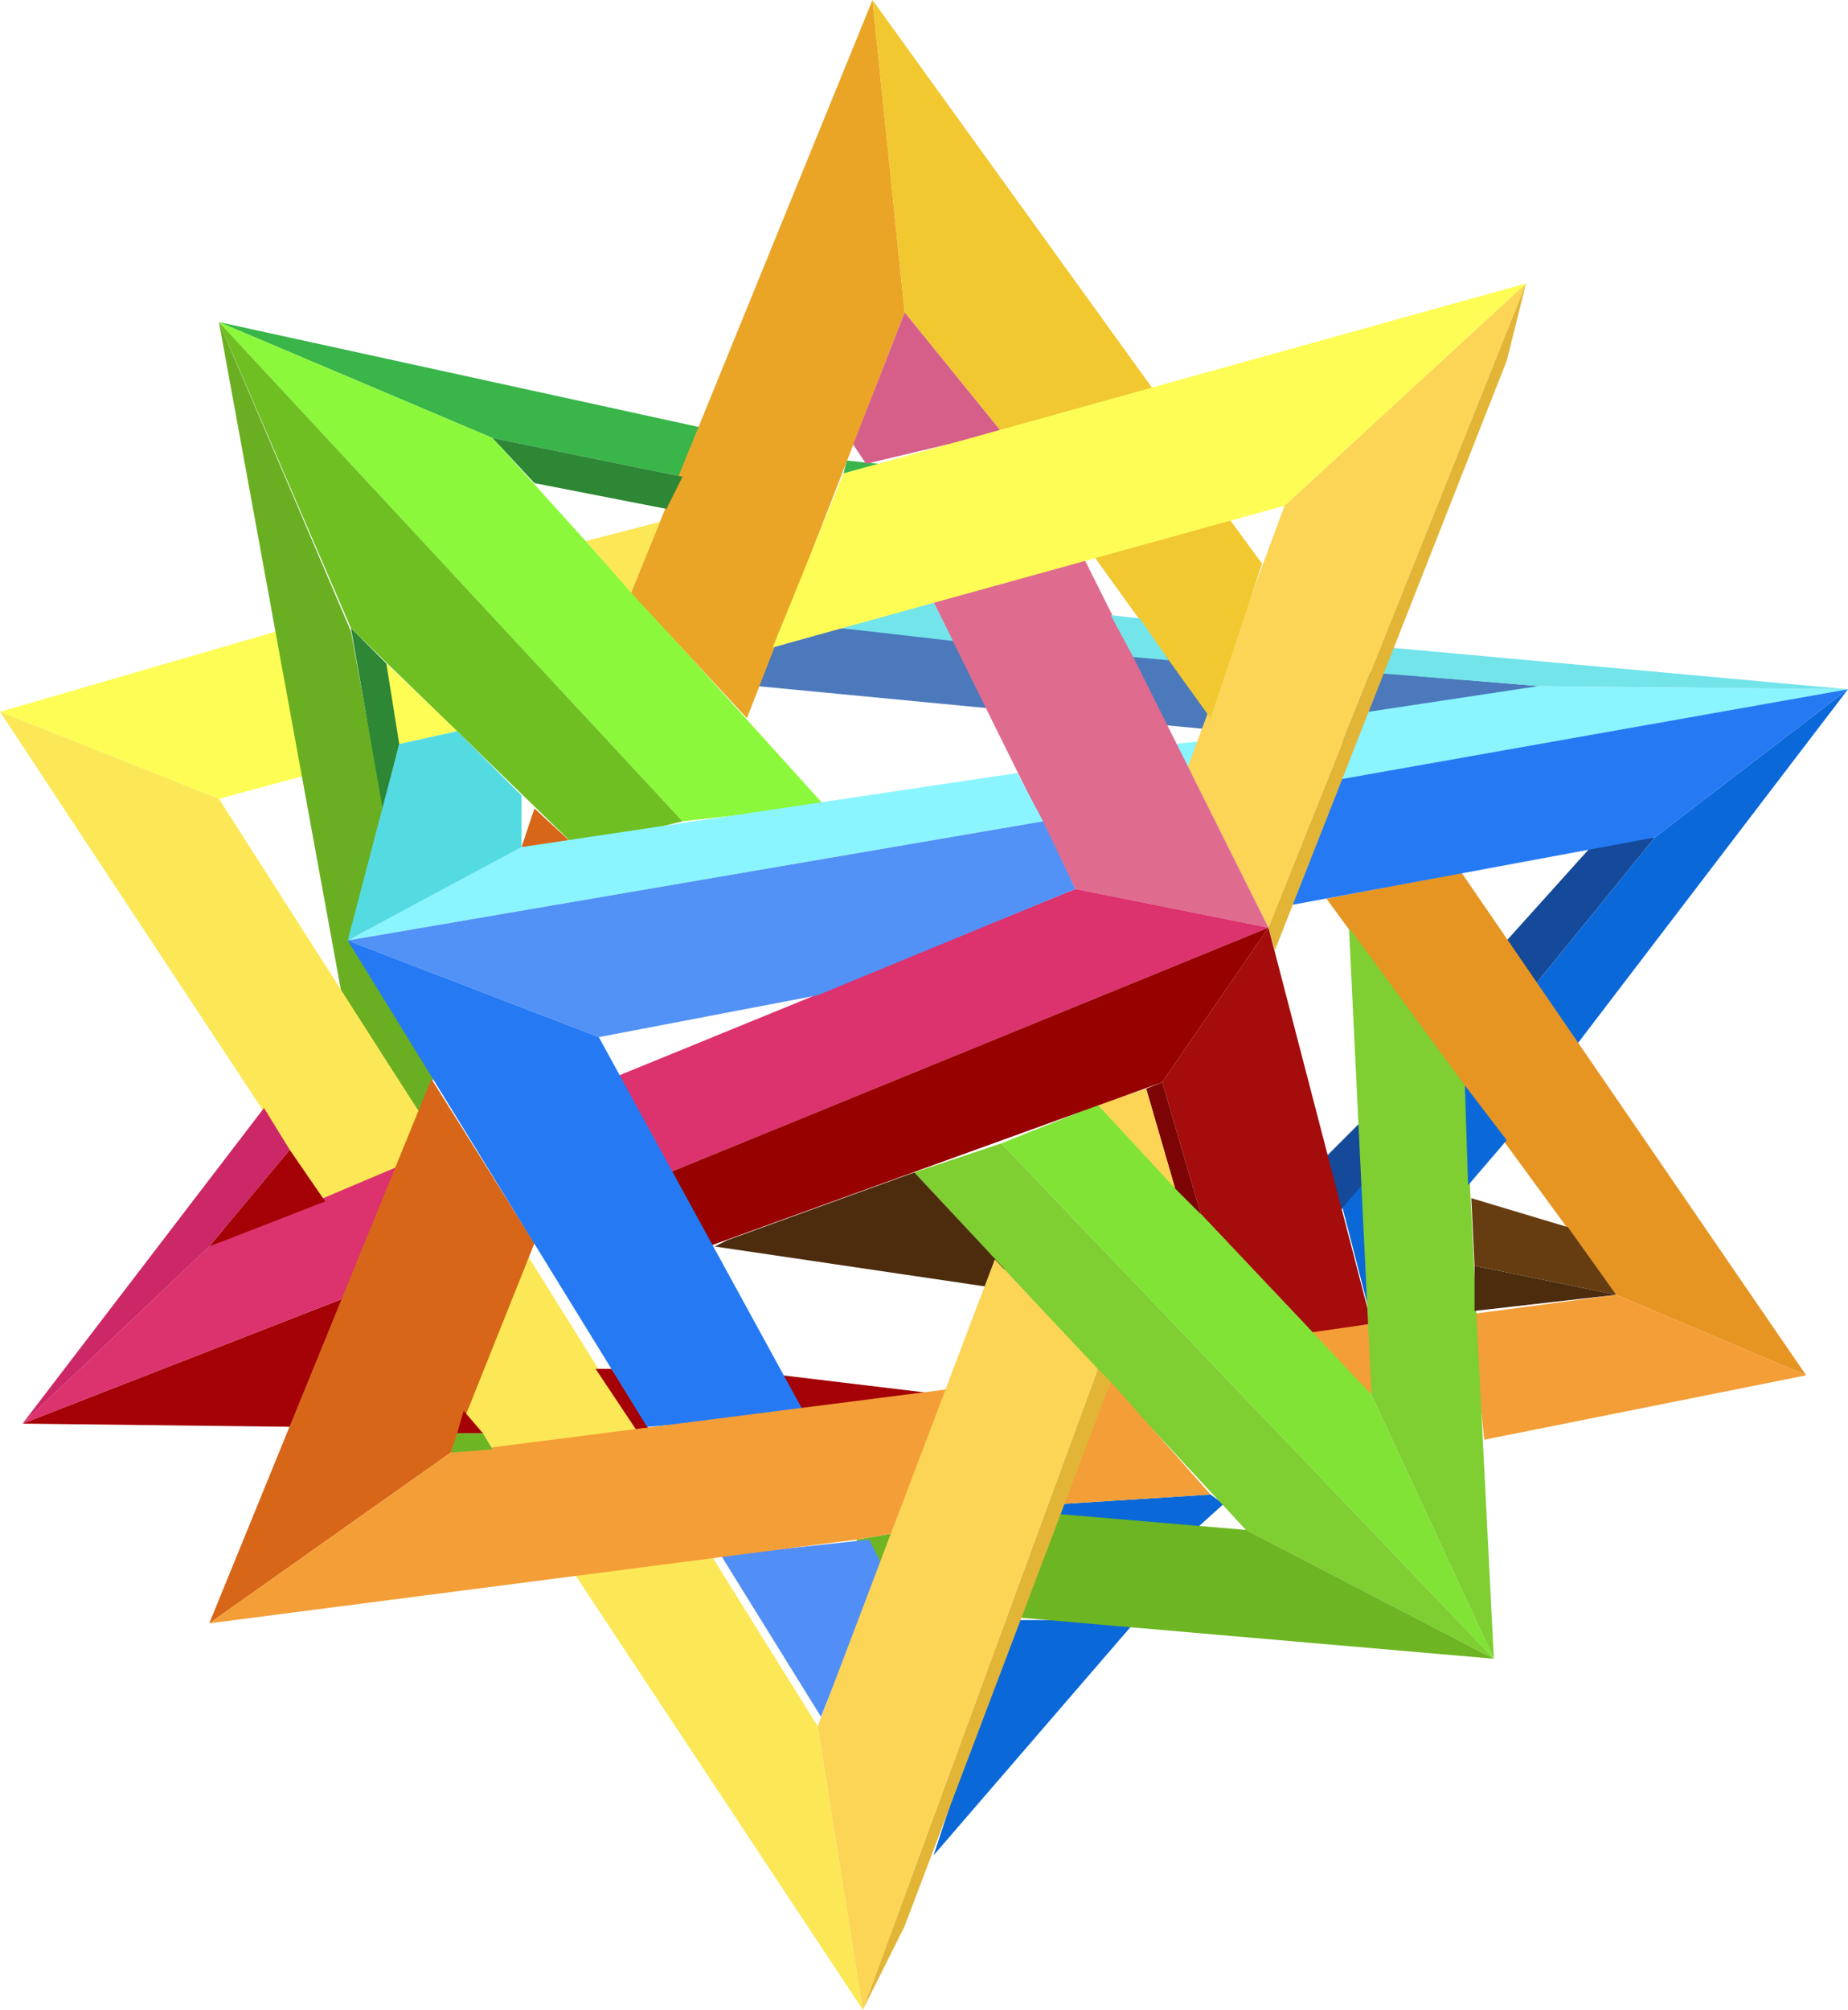 <svg xmlns="http://www.w3.org/2000/svg" width="57.4" height="62.4" viewBox="0 0 57.4 62.4">
  <defs>
    <style>
      .cls-1 {
        fill: #d76618;
      }

      .cls-2 {
        fill: #8af5ff;
      }

      .cls-3 {
        fill: #4b79bc;
      }

      .cls-4 {
        fill: #39b54a;
      }

      .cls-5 {
        fill: #6eb523;
      }

      .cls-6 {
        fill: #144a99;
      }

      .cls-7 {
        fill: #0b68d8;
      }

      .cls-8 {
        fill: #a40206;
      }

      .cls-9 {
        fill: #fefd55;
      }

      .cls-10 {
        fill: #8cf83b;
      }

      .cls-11 {
        fill: #6fbf22;
      }

      .cls-12 {
        fill: #6aaf22;
      }

      .cls-13 {
        fill: #eaa527;
      }

      .cls-14 {
        fill: #f1c830;
      }

      .cls-15 {
        fill: #fce856;
      }

      .cls-16 {
        fill: #dc326d;
      }

      .cls-17 {
        fill: #cc2766;
      }

      .cls-18 {
        fill: #fcd456;
      }

      .cls-19 {
        fill: #df6b8f;
      }

      .cls-20 {
        fill: #a50c0c;
      }

      .cls-21 {
        fill: #2d8735;
      }

      .cls-22 {
        fill: #5291f6;
      }

      .cls-23 {
        fill: #e69523;
      }

      .cls-24 {
        fill: #f49e37;
      }

      .cls-25 {
        fill: #81e335;
      }

      .cls-26 {
        fill: #7fce32;
      }

      .cls-27 {
        fill: #518ff6;
      }

      .cls-28 {
        fill: #d65f8a;
      }

      .cls-29 {
        fill: #73e4ea;
      }

      .cls-30 {
        fill: #663d10;
      }

      .cls-31 {
        fill: #4c2c0d;
      }

      .cls-32 {
        fill: #7c0404;
      }

      .cls-33 {
        fill: #970100;
      }

      .cls-34 {
        fill: #54dbe2;
      }

      .cls-35 {
        fill: #257af4;
      }

      .cls-36 {
        fill: #e2b537;
      }
    </style>
  </defs>
  <g id="Capa_2" data-name="Capa 2">
    <g id="Capa_1-2" data-name="Capa 1">
      <polygon class="cls-1" points="16.6 25.1 17.9 26.3 16.2 26.3 16.6 25.1"/>
      <polygon class="cls-2" points="36.5 23.1 37.4 23 37 24.1 36.5 23.1"/>
      <polygon class="cls-3" points="42.3 23.1 47.8 21.3 26.1 19.5 24 20.1 23.5 21.3 42.3 23.1"/>
      <polygon class="cls-4" points="26.3 14.3 27.3 14.4 26.2 14.7 26.3 14.3"/>
      <polygon class="cls-5" points="27.2 49.1 27.8 47.6 26.6 47.8 27.2 49.1"/>
      <polygon class="cls-6" points="42.3 34.8 41.1 36 41.6 37.6 42.3 37 42.3 34.8"/>
      <polygon class="cls-7" points="42.3 36.8 42.5 40.6 41.7 37.5 42.3 36.8"/>
      <polygon class="cls-6" points="49.5 26.2 46.8 29.2 47.5 30.8 51.4 26 49.5 26.2"/>
      <polygon class="cls-7" points="32.9 46.7 32.8 47 37 47.6 38 46.7 37.6 46.4 32.9 46.7"/>
      <path class="cls-7" d="M29,57.6l6.3-7.3H31.4Z"/>
      <polygon class="cls-8" points="0.7 44.2 9.1 44.3 10.7 40.3 0.7 44.2"/>
      <polygon class="cls-9" points="0 22.1 8.6 19.6 9.4 24.1 6.8 24.8 0 22.1"/>
      <polygon class="cls-4" points="6.8 10 21.9 13.3 21.2 14.8 15.3 13.6 6.8 10"/>
      <polygon class="cls-10" points="6.8 10 21.2 25.5 25.6 25 15.3 13.6 6.8 10"/>
      <polygon class="cls-11" points="6.8 10 10.9 19.5 17.9 26.3 21.2 25.5 6.8 10"/>
      <polygon class="cls-12" points="6.8 10 10.6 30.8 13 34.5 13.5 33.4 10.9 29.3 12 25.6 10.9 19.6 6.8 10"/>
      <polygon class="cls-13" points="27.1 0 19.6 18.4 23.2 22.3 28.1 9.7 27.1 0"/>
      <polygon class="cls-14" points="27.1 0 35.9 12.2 31.1 13.4 28.1 9.7 27.1 0"/>
      <polygon class="cls-15" points="13 34.5 6.8 24.8 0 22.1 10.1 37.4 12.2 36.7 13 34.5"/>
      <polygon class="cls-15" points="19.6 18.4 20.5 16.2 18.2 16.8 19.6 18.4"/>
      <polygon class="cls-16" points="10.7 40.3 0.7 44.2 6.5 38.7 12.4 36.2 10.7 40.3"/>
      <polygon class="cls-17" points="0.7 44.2 8.2 34.4 9 35.7 6.5 38.7 0.7 44.2"/>
      <polygon class="cls-18" points="47.4 8.8 39.4 28.8 36.9 23.8 39.9 15.7 47.4 8.8"/>
      <polygon class="cls-19" points="29 18.7 33.7 17.4 39.4 28.8 33.4 27.6 29 18.7"/>
      <polygon class="cls-16" points="39.4 28.8 20.8 36.4 19.2 33.4 33.4 27.6 39.4 28.8"/>
      <polygon class="cls-20" points="39.4 28.8 42.6 41.1 40.8 41.4 37.3 37.7 36.1 33.6 39.4 28.8"/>
      <polygon class="cls-2" points="16.2 26.3 31.6 24 32.4 25.5 10.8 29.2 16.2 26.3"/>
      <polygon class="cls-21" points="10.9 19.5 12.4 21 12.4 23.1 11.9 25.2 10.9 19.5"/>
      <polygon class="cls-9" points="12 20.6 12.4 23.1 14.2 22.7 12 20.6"/>
      <polygon class="cls-2" points="41.6 24.2 57.4 21.4 47.8 21.3 42.5 22.1 41.6 24.2"/>
      <polygon class="cls-22" points="32.4 25.5 33.4 27.6 25.4 30.9 18.6 32.2 10.8 29.2 32.4 25.5"/>
      <polygon class="cls-7" points="57.4 21.4 49 32.4 47.5 30.8 51.4 26 57.4 21.4"/>
      <polygon class="cls-23" points="45.4 27.1 56.1 42.7 50.2 40.2 41.2 27.9 45.4 27.1"/>
      <polygon class="cls-24" points="56.1 42.7 46.1 44.7 45.7 40.8 50.2 40.2 56.1 42.7"/>
      <polygon class="cls-24" points="42.6 41.1 40.5 41.4 42.6 43.3 42.6 41.1"/>
      <polygon class="cls-25" points="42.6 43.3 34.1 34.3 31.1 35.5 46.4 51.5 42.6 43.3"/>
      <polygon class="cls-26" points="41.9 28.8 45.5 33.7 46.4 51.5 42.6 43.3 41.9 28.8"/>
      <polygon class="cls-26" points="31.1 35.5 28.4 36.4 38.7 47.5 46.4 51.5 31.1 35.5"/>
      <polygon class="cls-15" points="25.4 53.6 22.1 48.3 17.8 48.8 26.8 62.4 25.4 53.6"/>
      <polygon class="cls-15" points="19.9 44.6 16.4 39 14.4 43.8 15.3 45 19.9 44.6"/>
      <polygon class="cls-1" points="13.4 33.5 6.5 50.4 14 45.1 16.6 38.6 13.4 33.5"/>
      <polygon class="cls-27" points="27 47.8 27.4 48.6 25.5 53.3 22.4 48.3 27 47.8"/>
      <polygon class="cls-5" points="46.4 51.5 31.4 50.2 32.8 47 38.7 47.5 46.4 51.5"/>
      <polygon class="cls-8" points="24.3 42.7 29.3 43.3 25 43.9 24.3 42.7"/>
      <polygon class="cls-8" points="9 35.7 10.1 37.3 6.5 38.7 9 35.7"/>
      <polygon class="cls-8" points="14.2 44.5 15 44.5 14.4 43.8 14.2 44.5"/>
      <polygon class="cls-8" points="19 42.5 18.5 42.5 19.9 44.6 20.3 44.6 19 42.5"/>
      <polygon class="cls-7" points="46.8 35.4 45.6 36.8 45.5 33.7 46.8 35.4"/>
      <polygon class="cls-24" points="32.9 46.7 37.6 46.4 34.5 42.9 32.9 46.7"/>
      <polygon class="cls-14" points="34 17.3 38.1 16 39.2 17.5 37.6 22.3 34 17.3"/>
      <polygon class="cls-28" points="31.1 13.4 28.1 9.7 26.5 13.8 26.9 14.4 31.1 13.4"/>
      <polygon class="cls-29" points="57.4 21.4 43.1 20.1 42.8 20.9 47.8 21.3 57.4 21.4"/>
      <polygon class="cls-29" points="35.4 19.2 34.5 19.1 35.2 20.4 36.3 20.5 35.4 19.2"/>
      <polygon class="cls-29" points="29 18.7 29.6 19.9 26.1 19.5 29 18.7"/>
      <polygon class="cls-30" points="45.7 37.2 48.7 38.1 50.2 40.2 45.8 39.3 45.7 37.2"/>
      <polygon class="cls-31" points="45.8 40.7 45.8 39.3 50.2 40.2 45.8 40.7"/>
      <polygon class="cls-32" points="36.1 33.6 37.3 37.7 36.5 36.9 35.6 33.8 36.1 33.6"/>
      <polygon class="cls-18" points="34.1 34.3 36.5 36.9 35.6 33.8 34.1 34.3"/>
      <polygon class="cls-33" points="20.8 36.4 22 38.7 36.1 33.6 39.4 28.8 20.8 36.4"/>
      <polygon class="cls-31" points="28.4 36.4 22.6 38.5 22.2 38.7 31 40 31.2 39.4 28.4 36.4"/>
      <polygon class="cls-34" points="12.4 23.1 14.2 22.7 16.2 24.7 16.2 26.3 10.8 29.2 12.4 23.1"/>
      <polygon class="cls-35" points="10.8 29.2 18.6 32.2 25 43.9 20.1 44.3 10.8 29.2"/>
      <polygon class="cls-24" points="29.7 43.1 14 45.1 6.5 50.4 26.6 47.8 27.8 47.6 29.7 43.1"/>
      <polygon class="cls-36" points="26.8 62.4 28.1 59.8 34.5 42.9 34.1 42.5 26.8 62.4"/>
      <polygon class="cls-35" points="41.6 24.2 57.4 21.4 51.4 26 40.1 28.1 41.6 24.2"/>
      <polygon class="cls-5" points="14.2 44.5 15 44.5 15.3 45 14 45.1 14.2 44.5"/>
      <polygon class="cls-21" points="16.6 15 20.7 15.8 21.2 14.8 15.3 13.6 16.6 15"/>
      <polygon class="cls-9" points="26.2 14.7 47.4 8.8 39.9 15.7 24 20.1 26.2 14.7"/>
      <polygon class="cls-18" points="30.9 39.1 25.4 53.6 26.8 62.4 34.1 42.5 30.9 39.1"/>
      <polygon class="cls-36" points="47.4 8.8 46.8 11.2 39.6 29.5 39.4 28.8 47.4 8.8"/>
    </g>
  </g>
</svg>